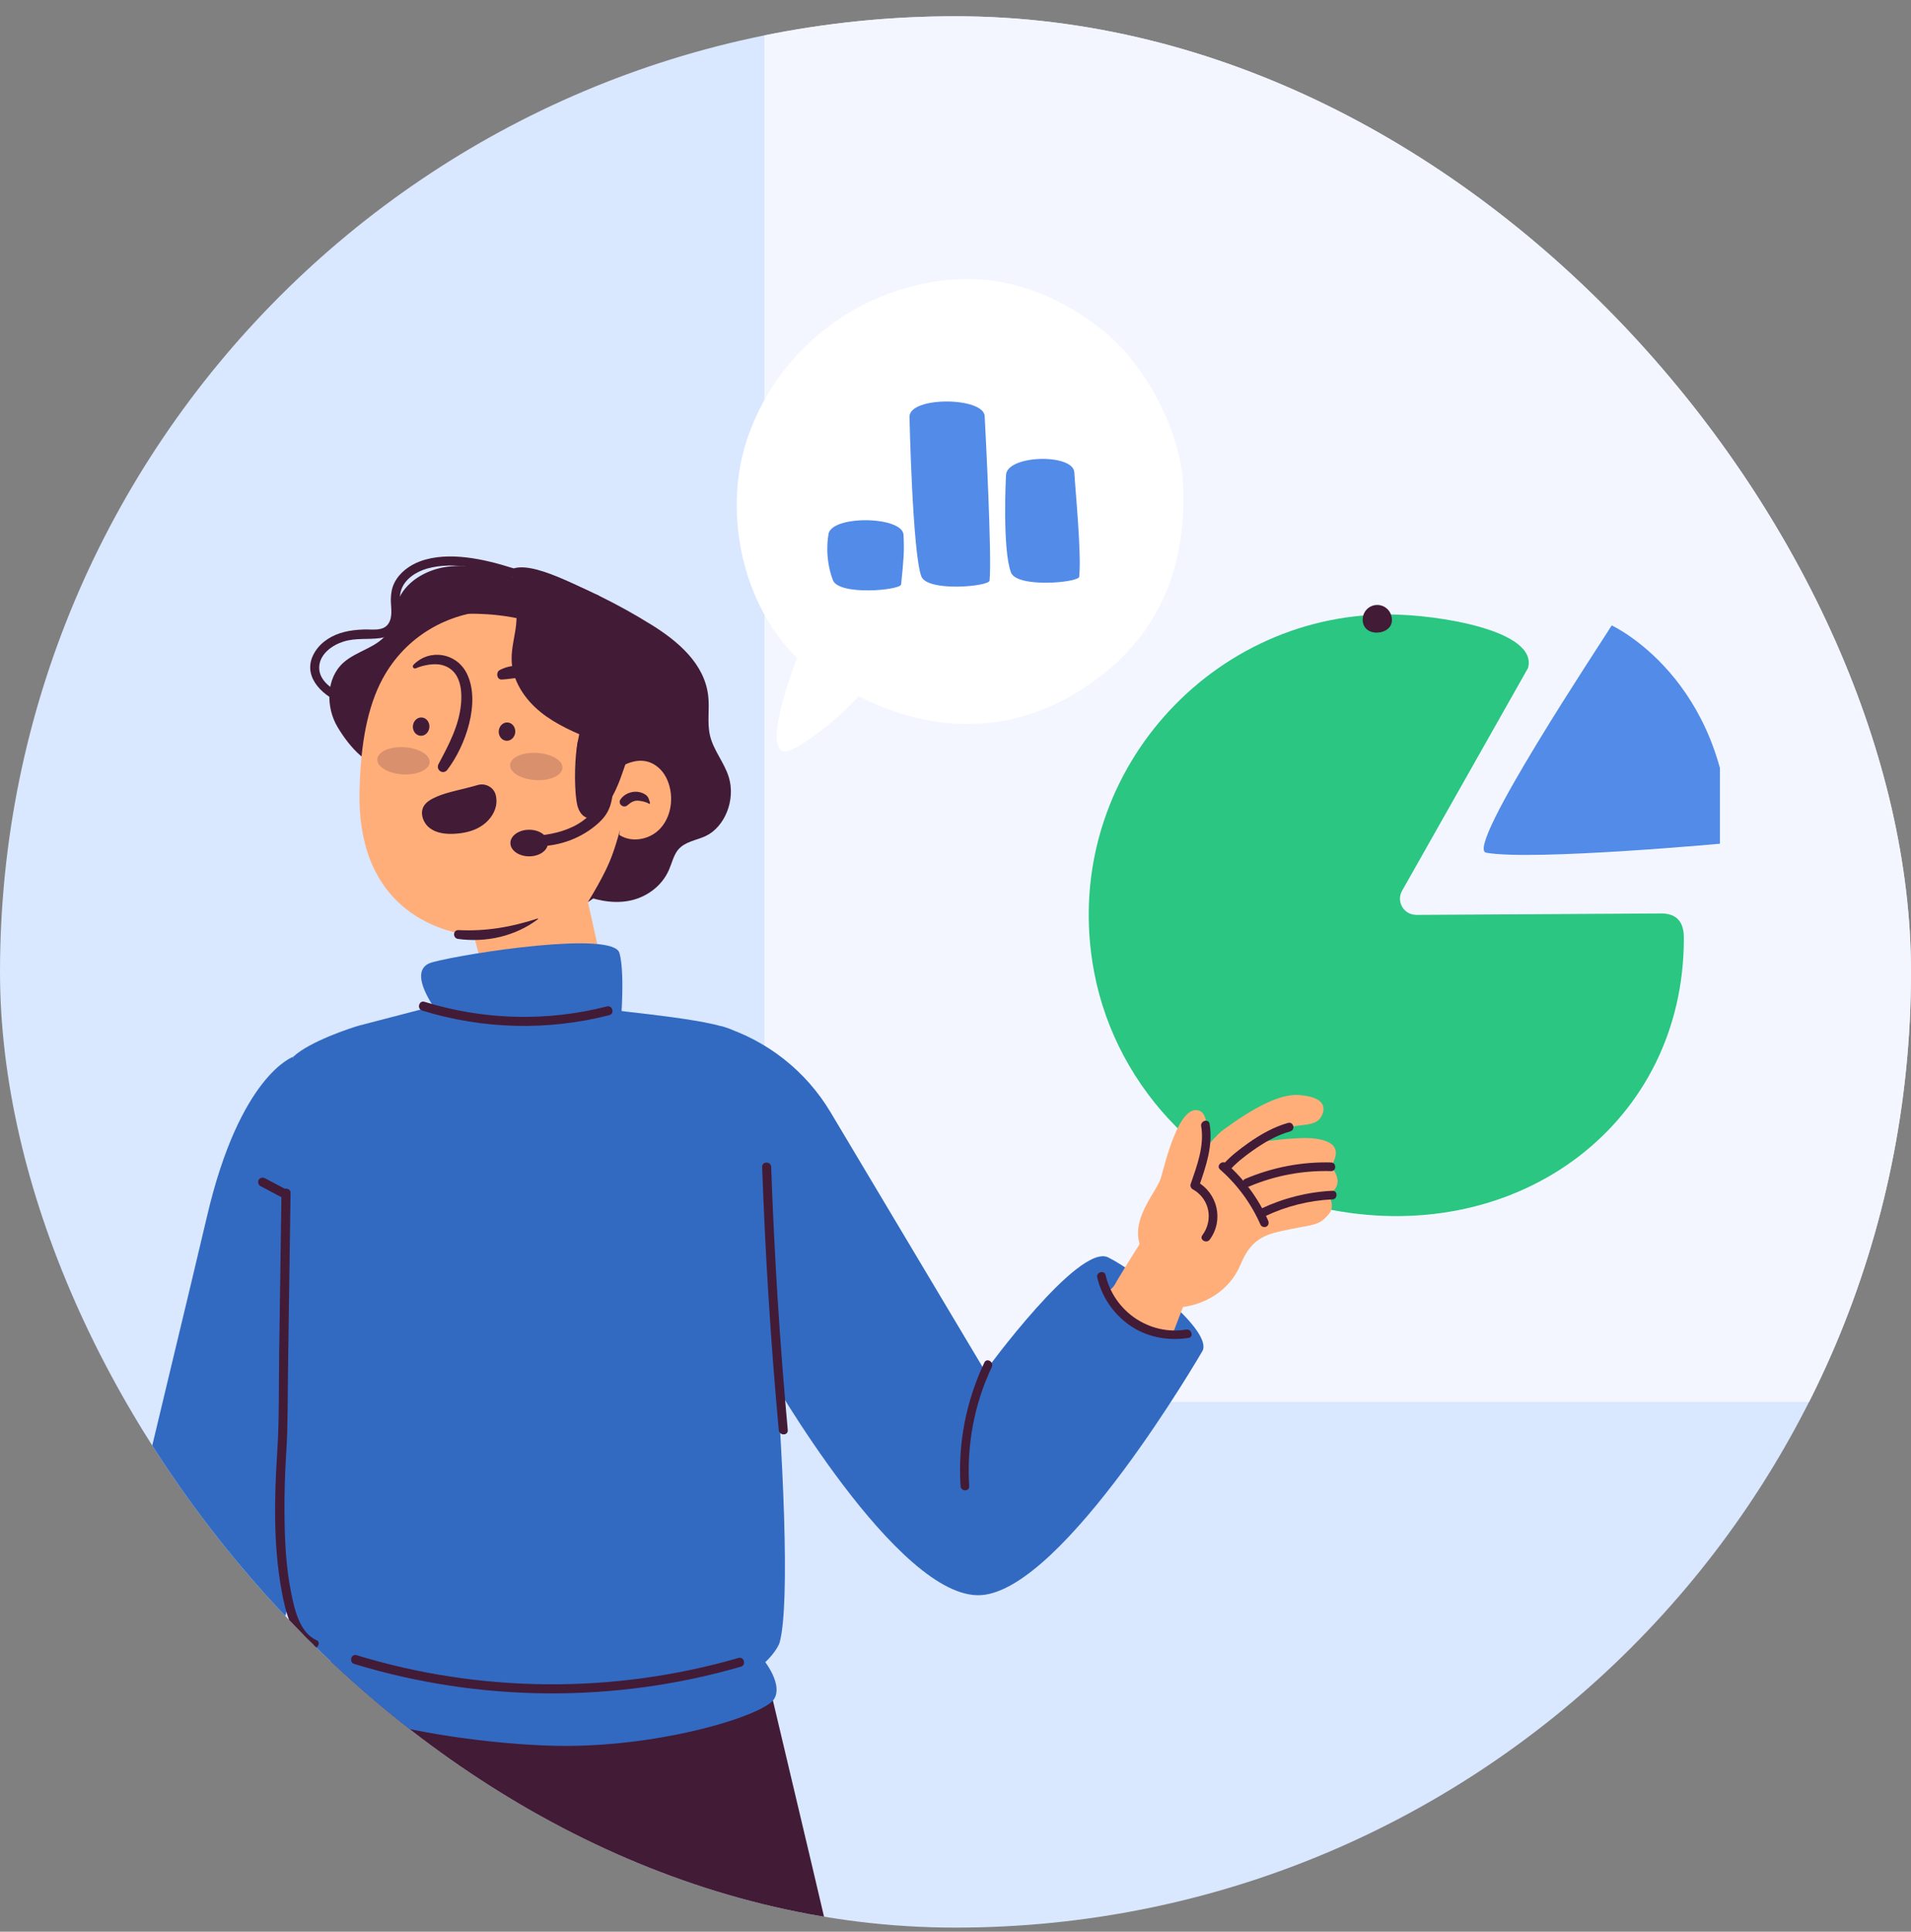 <svg xmlns="http://www.w3.org/2000/svg" width="94" height="95" viewBox="0 0 94 95" fill="none"><rect x="0" y="0" width="94" height="95" fill="#808080" stroke="none"/><g clip-path="url(#clip0_11527_472755)"><rect y="0.8" width="94" height="94" rx="47" fill="#D9E7FF"></rect><rect x="37.601" y="-20.35" width="88.125" height="89.3" fill="#F3F6FF"></rect><g clip-path="url(#clip1_11527_472755)"><path d="M69.66 44.995L81.751 44.924C82.496 44.938 82.841 45.364 82.827 46.164C82.827 55.196 74.786 61.272 65.483 59.5C59.636 58.387 54.935 53.677 53.821 47.816C52.052 38.495 59.288 30.218 68.299 30.218C70.7 30.218 75.668 31 75.162 32.853L68.967 43.807C68.668 44.336 69.048 44.991 69.656 44.991L69.66 44.995Z" fill="#2AC682"></path><path d="M85.121 41.449C85.121 41.449 75.403 42.354 73.1 41.935C72.004 41.734 78.898 31.395 79.278 30.758C79.278 30.758 84.928 33.347 85.121 41.449Z" fill="#528BE8"></path><path d="M68.422 30.232C68.552 30.609 68.401 30.93 68.028 31.06C67.652 31.19 67.198 31.081 67.068 30.708C66.938 30.334 67.135 29.922 67.508 29.792C67.884 29.661 68.292 29.859 68.422 30.232Z" fill="#421B36"></path><path d="M4.622 91.474C4.622 91.474 0.722 102.016 0.811 103.921C0.9 105.831 1.184 107.381 1.858 108.127C2.536 108.87 3.121 109.048 3.444 108.454C3.767 107.861 3.235 107.431 2.873 106.687C2.511 105.944 2.312 104.654 2.312 104.654C2.312 104.654 3.256 106.488 4.211 107.057C5.165 107.626 5.524 108.049 5.861 107.103C5.861 107.103 7.099 107.239 6.929 106.058C6.929 106.058 7.614 106.047 7.735 105.443C7.894 104.654 7.628 104.448 7.085 103.377C6.539 102.307 6.123 101.578 6.886 100.185C7.649 98.791 7.312 97.347 6.745 96.402L7.969 93.088C7.969 93.088 6.705 87.176 4.622 91.474Z" fill="#FFAE7A"></path><path d="M14.418 51.974C14.418 51.974 11.799 52.873 10.177 59.842C8.555 66.81 2.803 89.945 3.289 91.029C3.775 92.114 7.231 93.845 8.839 92.978C10.447 92.114 16.33 72.876 16.49 69.349C16.65 65.822 14.418 51.974 14.418 51.974Z" fill="#326AC2"></path><path d="M25.055 28.189C24.043 27.961 23.004 27.734 21.978 27.876C20.953 28.018 19.92 28.612 19.558 29.586C19.373 30.077 19.366 30.631 19.093 31.076C18.617 31.847 17.549 31.989 16.879 32.601C16.034 33.369 16.02 34.777 16.605 35.758C17.191 36.739 18.17 37.884 19.306 37.767C19.547 37.742 24.022 37.888 24.022 37.888L26.361 29.767L25.055 28.189Z" fill="#421B36"></path><path d="M32.042 30.724C33.316 31.517 34.669 32.629 34.839 34.251C34.906 34.883 34.779 35.538 34.92 36.156C35.091 36.906 35.627 37.493 35.85 38.225C36.187 39.331 35.662 40.664 34.711 41.116C34.25 41.333 33.696 41.383 33.355 41.791C33.132 42.065 33.05 42.446 32.905 42.78C32.536 43.626 31.734 44.163 30.9 44.309C30.069 44.454 29.211 44.252 28.416 43.921L26.861 28.189C28.653 28.846 30.389 29.696 32.039 30.724H32.042Z" fill="#421B36"></path><path d="M29.917 32.893C27.259 28.847 21.113 29.128 18.816 33.387C18.093 34.734 17.727 36.547 17.684 38.983C17.567 45.781 23.306 46.005 23.306 46.005L24.839 51.779L30.076 49.567L28.92 44.366C29.931 43.303 31.705 38.464 30.641 34.859C30.439 34.169 30.307 33.483 29.92 32.893H29.917Z" fill="#FFAE7A"></path><path d="M25.393 29.519C29.062 29.48 32.767 32.754 33.04 34.994C33.817 41.379 28.917 44.366 28.917 44.366C30.315 42.094 30.939 40.412 30.663 37.689C30.663 37.689 27.927 38.883 28.434 36.402C28.7 35.111 28.814 34.446 28.732 33.341C28.462 29.775 22.593 30.198 22.593 30.198C22.593 30.198 22.586 29.547 25.389 29.515L25.393 29.519Z" fill="#421B36"></path><path d="M20.309 35.712C20.295 35.961 20.466 36.174 20.689 36.185C20.913 36.199 21.104 36.007 21.122 35.758C21.136 35.509 20.966 35.296 20.742 35.285C20.519 35.271 20.327 35.463 20.309 35.712Z" fill="#421B36"></path><path d="M24.532 35.957C24.518 36.206 24.688 36.419 24.912 36.43C25.135 36.444 25.327 36.252 25.345 36.004C25.359 35.755 25.189 35.541 24.965 35.531C24.741 35.516 24.55 35.708 24.532 35.957Z" fill="#421B36"></path><path d="M27.461 33.831C27.053 33.557 26.478 33.397 25.992 33.34C25.541 33.287 25.126 33.397 24.682 33.419C24.427 33.429 24.384 33.056 24.583 32.953C25.598 32.42 26.819 32.942 27.606 33.607C27.738 33.717 27.606 33.931 27.457 33.831H27.461Z" fill="#421B36"></path><g opacity="0.2"><path d="M25.09 37.621C25.069 37.991 25.63 38.322 26.34 38.364C27.049 38.407 27.645 38.14 27.667 37.77C27.688 37.401 27.127 37.07 26.418 37.027C25.708 36.985 25.112 37.251 25.09 37.621Z" fill="#421B36"></path></g><g opacity="0.2"><path d="M18.557 37.34C18.536 37.71 19.097 38.041 19.806 38.084C20.516 38.126 21.112 37.859 21.134 37.49C21.155 37.12 20.594 36.789 19.884 36.747C19.175 36.704 18.578 36.971 18.557 37.34Z" fill="#421B36"></path></g><path d="M30.665 37.639C31.516 37.216 32.052 37.468 32.379 37.742C32.705 38.016 32.893 38.428 32.971 38.844C33.102 39.541 32.922 40.316 32.414 40.81C31.907 41.305 31.058 41.45 30.466 41.063L30.665 37.636V37.639Z" fill="#FFAE7A"></path><path d="M31.915 39.523C31.801 39.441 31.528 39.385 31.393 39.377C31.166 39.363 31.02 39.47 30.857 39.609C30.665 39.769 30.374 39.534 30.52 39.317C30.697 39.054 31.034 38.912 31.347 38.94C31.496 38.955 31.659 39.008 31.776 39.1C31.915 39.21 31.915 39.321 31.971 39.474C31.985 39.509 31.946 39.555 31.911 39.527L31.915 39.523Z" fill="#421B36"></path><path d="M20.335 32.697C21.14 31.879 22.453 32.11 22.957 33.113C23.664 34.524 22.893 36.7 22.003 37.859C21.797 38.126 21.417 37.866 21.573 37.571C22.077 36.626 22.592 35.669 22.681 34.578C22.741 33.817 22.606 32.917 21.722 32.7C21.353 32.608 20.8 32.715 20.456 32.867C20.346 32.914 20.257 32.782 20.338 32.697H20.335Z" fill="#421B36"></path><path d="M26.461 45.205C25.343 46.048 23.917 46.364 22.533 46.176C22.259 46.14 22.274 45.728 22.558 45.742C23.913 45.809 25.155 45.593 26.443 45.173C26.461 45.166 26.475 45.194 26.461 45.209V45.205Z" fill="#421B36"></path><path d="M28.436 36.402C28.262 37.173 28.241 38.599 28.355 39.381C28.394 39.648 28.472 39.925 28.674 40.103C28.873 40.284 29.221 40.32 29.398 40.113C29.458 40.042 29.657 39.868 29.71 39.793C30.413 38.844 30.516 38.225 30.892 37.237" fill="#421B36"></path><path d="M29.254 36.43C28.321 36.046 27.377 35.655 26.593 35.022C25.808 34.389 25.194 33.468 25.166 32.459C25.148 31.805 25.372 31.165 25.404 30.51C25.436 29.856 25.556 28.377 24.942 28.153C25.734 27.303 28.406 28.85 29.474 29.302" fill="#421B36"></path><path d="M25.201 27.933C23.838 27.503 22.068 27.094 20.673 27.602C20.151 27.794 19.658 28.153 19.402 28.658C19.275 28.911 19.232 29.177 19.225 29.458C19.218 29.856 19.342 30.322 19.101 30.678C18.842 31.058 18.306 30.944 17.905 30.958C17.575 30.969 17.245 31.001 16.925 31.083C16.354 31.229 15.822 31.538 15.502 32.043C14.793 33.159 15.761 34.162 16.769 34.567C17.035 34.674 17.149 34.244 16.886 34.137C16.336 33.916 15.669 33.465 15.701 32.793C15.733 32.157 16.343 31.726 16.897 31.552C17.497 31.364 18.093 31.463 18.7 31.381C19.119 31.325 19.438 31.097 19.59 30.695C19.796 30.162 19.569 29.593 19.722 29.056C19.889 28.477 20.478 28.111 21.024 27.958C22.312 27.602 23.846 27.968 25.084 28.36C25.357 28.445 25.474 28.018 25.201 27.929V27.933Z" fill="#421B36"></path><path d="M29.347 49.567C30.607 49.777 35.682 50.165 36.242 50.812C36.991 51.676 39.397 76.901 38.35 80.776C38.265 81.093 37.435 82.337 36.001 82.614C36.001 82.614 29.599 82.81 23.8 82.959C20.064 83.055 17.207 81.85 15.649 80.979C14.808 80.51 14.293 79.617 14.283 78.654C14.226 72.983 14.382 53.165 14.418 51.978C15.216 51.217 17.32 50.531 17.675 50.435L22.757 49.112" fill="#326AC2"></path><path d="M26.029 42.115C26.539 42.115 26.952 41.822 26.952 41.461C26.952 41.1 26.539 40.807 26.029 40.807C25.52 40.807 25.106 41.1 25.106 41.461C25.106 41.822 25.52 42.115 26.029 42.115Z" fill="#421B36"></path><path d="M31.075 37.308C30.117 37.731 30.262 38.624 30.067 39.441C29.95 39.943 29.698 40.266 29.308 40.59C28.463 41.297 27.345 41.667 26.252 41.61C25.933 41.593 25.933 41.13 26.252 41.113C27.807 41.02 29.357 40.423 29.673 38.766C29.826 37.977 30.131 37.259 30.958 37.031C31.117 36.988 31.235 37.237 31.075 37.308Z" fill="#421B36"></path><path d="M59.135 66.462C59.135 66.462 52.353 78.174 48.265 78.448C44.177 78.721 37.761 67.44 37.761 67.44L35.493 50.471C37.739 51.171 39.649 52.678 40.855 54.701L48.46 67.444C48.46 67.444 53.063 61.112 54.514 61.84C55.969 62.569 59.731 65.499 59.135 66.466V66.462Z" fill="#326AC2"></path><path d="M54.941 62.992C54.941 62.992 58.759 56.593 60.2 55.544C61.641 54.492 62.936 53.791 63.873 53.852C64.81 53.912 65.282 54.236 65.04 54.819C64.799 55.402 64.174 55.263 63.419 55.434C62.666 55.604 61.609 56.212 61.609 56.212C61.609 56.212 63.791 55.874 64.682 55.995C65.711 56.134 65.959 56.571 65.466 57.375C65.466 57.375 66.289 58.2 65.331 58.769C65.331 58.769 65.725 59.277 65.356 59.718C64.874 60.294 64.568 60.223 63.472 60.45C62.372 60.678 61.598 60.799 61.03 62.171C60.462 63.543 59.213 64.141 58.191 64.279L57.588 65.844C57.588 65.844 55.647 65.684 54.65 63.689C54.462 63.316 54.657 63.586 54.937 62.992H54.941Z" fill="#FFAE7A"></path><path d="M59.007 57.517C59.007 57.517 59.816 54.837 58.95 54.609C57.989 54.36 57.339 57.101 57.108 57.912C56.867 58.747 55.114 60.394 56.512 61.961C57.258 62.797 59.007 57.514 59.007 57.514V57.517Z" fill="#FFAE7A"></path><path d="M59.497 55.274C59.678 56.337 59.32 57.364 58.975 58.356C58.943 58.274 58.911 58.196 58.876 58.114C59.898 58.68 60.203 60.013 59.508 60.962C59.348 61.179 58.979 60.969 59.142 60.749C59.703 59.984 59.497 58.946 58.663 58.484C58.585 58.441 58.535 58.331 58.564 58.242C58.876 57.336 59.249 56.358 59.085 55.384C59.039 55.117 59.451 55 59.497 55.27V55.274Z" fill="#421B36"></path><path d="M62.009 60.244C61.551 59.199 60.873 58.271 60.014 57.517C59.808 57.336 60.11 57.037 60.316 57.215C61.196 57.986 61.906 58.953 62.378 60.027C62.424 60.134 62.406 60.255 62.303 60.319C62.214 60.372 62.058 60.347 62.012 60.24L62.009 60.244Z" fill="#421B36"></path><path d="M65.469 57.595C64.099 57.556 62.729 57.809 61.466 58.342C61.217 58.449 61.001 58.082 61.253 57.976C62.587 57.41 64.021 57.13 65.472 57.169C65.746 57.176 65.746 57.602 65.472 57.595H65.469Z" fill="#421B36"></path><path d="M63.475 55.64C62.808 55.821 62.197 56.18 61.633 56.575C61.207 56.874 60.781 57.208 60.441 57.602C60.263 57.812 59.962 57.51 60.139 57.3C60.501 56.877 60.966 56.525 61.416 56.205C62.009 55.789 62.659 55.419 63.358 55.224C63.624 55.153 63.734 55.562 63.471 55.636L63.475 55.64Z" fill="#421B36"></path><path d="M65.533 58.985C64.394 59.039 63.269 59.32 62.24 59.81C61.995 59.928 61.779 59.561 62.027 59.444C63.131 58.922 64.316 58.623 65.537 58.562C65.81 58.548 65.81 58.975 65.537 58.989L65.533 58.985Z" fill="#421B36"></path><path d="M48.788 67.223C47.922 69.051 47.546 71.07 47.674 73.09C47.691 73.363 47.266 73.363 47.248 73.09C47.113 70.995 47.521 68.905 48.419 67.01C48.536 66.761 48.902 66.978 48.785 67.227L48.788 67.223Z" fill="#421B36"></path><path d="M58.458 65.797C57.446 65.964 56.378 65.755 55.537 65.157C54.753 64.599 54.192 63.764 53.972 62.825C53.912 62.558 54.32 62.445 54.383 62.711C54.799 64.493 56.534 65.687 58.347 65.388C58.614 65.346 58.731 65.755 58.461 65.801L58.458 65.797Z" fill="#421B36"></path><path d="M15.432 81.707L37.573 81.725C37.814 82.97 52.385 142.863 51.065 146.568C50.419 148.385 40.753 148.232 39.922 147.513L27.601 97.763C27.601 97.763 27.494 143.702 25.951 145.675C24.407 147.649 14.68 145.81 14.68 145.085C14.68 142.138 13.505 91.172 15.436 81.707H15.432Z" fill="#421B36"></path><path d="M27.614 98.72C26.141 96.796 24.523 94.99 22.781 93.305C22.603 93.134 22.873 92.861 23.05 93.035C24.818 94.741 26.45 96.576 27.944 98.524C28.093 98.72 27.759 98.912 27.614 98.72Z" fill="#326AC2"></path><path d="M37.352 81.37C37.352 81.37 38.572 82.717 38.083 83.549C37.593 84.381 32.206 86.038 26.972 85.849C21.737 85.661 15.403 84.274 15.275 82.966C15.147 81.658 15.637 80.111 15.637 80.111L37.355 81.366L37.352 81.37Z" fill="#326AC2"></path><path d="M36.325 81.537C30.203 83.311 23.634 83.265 17.541 81.402C17.268 81.32 17.151 81.747 17.424 81.832C23.592 83.716 30.253 83.763 36.445 81.967C36.718 81.889 36.601 81.459 36.328 81.537H36.325Z" fill="#421B36"></path><path d="M22.334 50.822C22.334 50.822 19.555 47.782 21.276 47.32C22.997 46.862 30.145 45.77 30.467 46.862C30.79 47.953 30.478 51.05 30.478 51.05L22.334 50.819V50.822Z" fill="#326AC2"></path><path d="M13.845 58.669C13.806 61.307 13.767 63.945 13.732 66.58C13.707 68.176 13.742 69.787 13.639 71.379C13.49 73.651 13.441 76.005 13.856 78.252C14.033 79.208 14.342 80.602 15.339 81.043C15.598 81.157 15.825 80.773 15.563 80.659C14.715 80.285 14.466 79.07 14.306 78.255C14.058 76.99 14.001 75.685 13.994 74.398C13.987 73.42 14.015 72.439 14.079 71.461C14.168 70.071 14.147 68.677 14.168 67.284C14.211 64.411 14.253 61.542 14.292 58.669C14.296 58.385 13.852 58.385 13.849 58.669H13.845Z" fill="#421B36"></path><path d="M14.184 58.555L13.03 57.944C12.928 57.89 12.786 57.915 12.725 58.022C12.672 58.125 12.697 58.267 12.803 58.328L13.957 58.939C14.06 58.992 14.202 58.968 14.262 58.861C14.315 58.758 14.29 58.616 14.184 58.555Z" fill="#421B36"></path><path d="M38.749 70.33C38.355 66.025 38.086 61.709 37.933 57.389C37.922 57.105 37.479 57.101 37.489 57.389C37.642 61.709 37.912 66.025 38.306 70.33C38.331 70.611 38.774 70.615 38.749 70.33Z" fill="#421B36"></path><path d="M20.765 49.699C23.753 50.623 26.943 50.701 29.97 49.926C30.247 49.855 30.13 49.428 29.853 49.496C26.897 50.253 23.796 50.172 20.882 49.269C20.609 49.183 20.492 49.613 20.765 49.699Z" fill="#421B36"></path><path d="M24.392 39.125C24.303 38.723 23.884 38.492 23.491 38.609C22.848 38.801 22 38.951 21.503 39.171C21.255 39.281 20.992 39.406 20.85 39.637C20.637 39.992 20.815 40.483 21.148 40.732C21.482 40.977 21.922 41.027 22.334 41.006C22.781 40.984 23.232 40.892 23.615 40.664C23.998 40.437 24.31 40.063 24.399 39.626C24.431 39.463 24.427 39.292 24.392 39.128V39.125Z" fill="#421B36"></path><path d="M4.207 91.545C4.207 91.545 3.231 93.323 3.391 93.895C3.55 94.468 6.212 95.595 7.177 95.232C8.142 94.873 8.629 92.793 8.629 92.793L4.21 91.545H4.207Z" fill="#326AC2"></path><path d="M58.191 23.83C58.081 21.302 56.421 17.957 54.196 16.211C51.396 14.01 47.9 12.883 43.649 14.465C40.313 15.706 37.63 18.55 36.633 21.974C35.65 25.352 36.502 29.703 39.209 32.359C39.209 32.359 37.577 36.523 38.475 36.931C38.865 37.252 41.42 35.214 42.233 34.244L42.204 34.222C45.327 35.84 49.49 36.473 53.557 33.675C56.594 31.584 58.394 28.484 58.191 23.834V23.83Z" fill="white"></path><path d="M49.483 23.386C49.483 23.386 49.295 26.991 49.728 28.153C50.019 28.928 53.057 28.655 53.085 28.363C53.202 27.19 52.89 24.072 52.844 23.229C52.79 22.287 49.483 22.365 49.483 23.386Z" fill="#528BE8"></path><path d="M44.737 20.499C44.737 20.499 44.883 27.183 45.319 28.345C45.61 29.12 48.648 28.847 48.676 28.555C48.794 27.382 48.481 21.306 48.435 20.463C48.382 19.521 44.737 19.482 44.737 20.499Z" fill="#528BE8"></path><path d="M40.745 26.34C40.745 26.34 40.532 27.367 40.969 28.53C41.26 29.305 44.298 29.031 44.326 28.74C44.443 27.567 44.489 27.147 44.443 26.301C44.39 25.359 40.745 25.32 40.745 26.336V26.34Z" fill="#528BE8"></path></g></g><defs><clipPath id="clip0_11527_472755"><rect y="0.8" width="94" height="94" rx="47" fill="white"></rect></clipPath><clipPath id="clip1_11527_472755"><rect width="105.75" height="124.55" fill="white" transform="translate(-21.149 13.725)"></rect></clipPath></defs></svg>